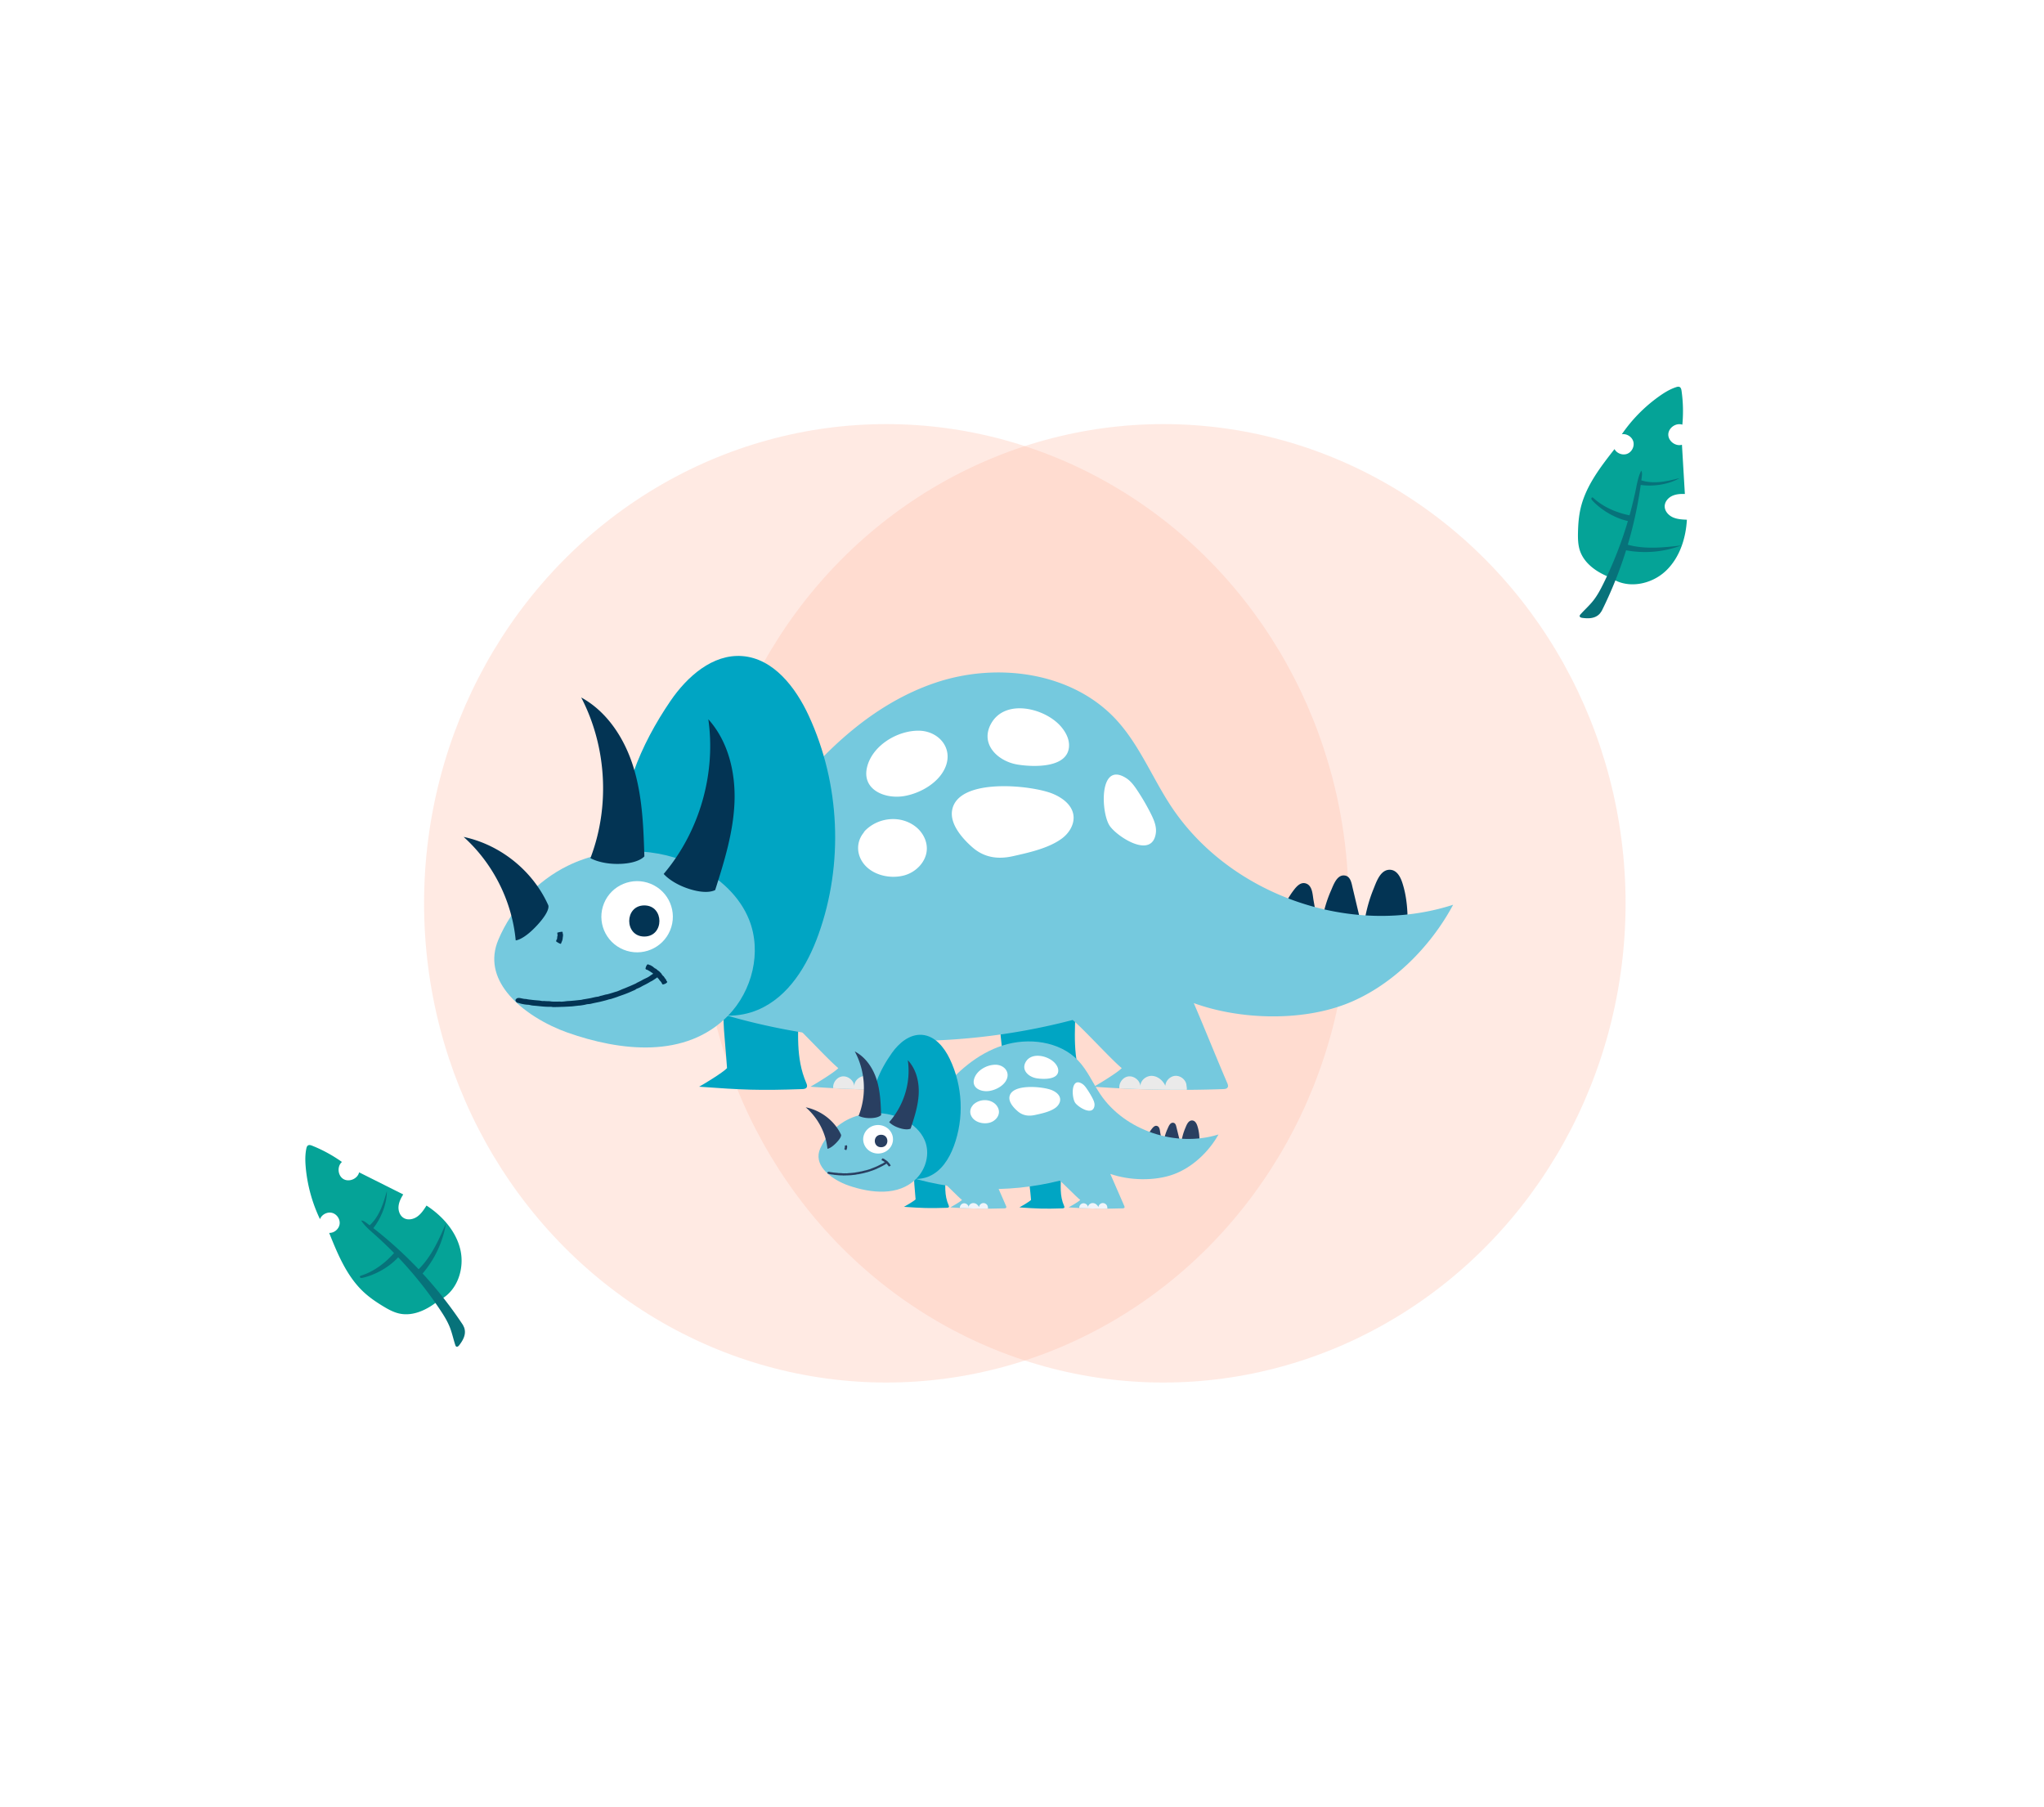 <svg xmlns="http://www.w3.org/2000/svg" width="723" height="639" fill="none" viewBox="0 0 723 639">
  <g opacity=".4">
    <g filter="url(#a)" opacity=".8">
      <ellipse cx="411.5" cy="319.5" fill="#FFBEA9" rx="163.5" ry="169.5"/>
    </g>
  </g>
  <g opacity=".4">
    <g filter="url(#b)" opacity=".8">
      <ellipse cx="313.5" cy="319.5" fill="#FFBEA9" rx="163.5" ry="169.5"/>
    </g>
  </g>
  <path fill="#033454" d="M485.835 314.444c.977-2.387 2.346-6.726 5.601-6.808 2.613-.068 3.907 2.498 4.596 4.606 1.639 5.013 2.003 10.589 1.814 15.817-.009.268-.09.488-.213.668a.968.968 0 0 1-.779.57c-4.446.596-8.859.822-13.342.62-.626-.029-1.369-.565-1.28-1.275.611-4.889 1.731-9.627 3.603-14.198Zm-18.165 10.895c.656-3.571 1.668-7.035 3.139-10.362.804-1.815 1.979-5.42 4.542-5.337 2.355.076 2.69 2.66 3.119 4.469l2.923 12.33a1.21 1.21 0 0 1-.504 1.328c-.243.5-.762.89-1.453.786l-10.872-1.645c-.724-.11-1.007-.959-.894-1.569Zm-14.238-2.969c1.074-2.688 2.415-5.205 4.176-7.514 1.051-1.38 2.549-3.088 4.486-2.317 2.173.865 2.188 3.969 2.522 5.868.274 1.555.553 3.109.82 4.665.147.853.272 1.367-.026 1.891.266.809-.406 1.964-1.542 1.747a52.295 52.295 0 0 1-9.541-2.772c-.588-.232-1.172-.872-.895-1.568Z"/>
  <path fill="#00A5C3" d="M380.54 354.789c-.346 10.241-1.245 19.457 2.55 28.253.213.495.423 1.077.158 1.546-.294.519-.998.602-1.596.623-15.246.548-21.237.266-36.453-.844 1.664-.9 8.626-5.15 9.861-6.579-.706-10.539-1.929-13.332-.706-17.028l26.186-5.971Zm-97.896-.001c-.346 10.242-1.245 19.457 2.549 28.254.213.494.423 1.076.159 1.545-.295.52-.998.603-1.596.624-15.246.548-21.237.266-36.453-.845 1.664-.9 8.625-5.149 9.861-6.579-.707-10.538-1.929-18.238-.707-21.932l26.187-1.067Z"/>
  <path fill="#75C9DE" d="m243.466 354.788 34.267-71.577c13.987-18.118 31.55-34.497 53.302-41.782 21.751-7.284 48.209-3.719 63.753 13.093 8.135 8.799 12.654 20.246 19.201 30.273 20.719 31.741 63.862 46.931 100.011 35.214-8.063 15.101-22.036 29.051-38.073 35.171-16.038 6.121-37.537 5.476-53.67-.391 3.794 8.798 8.04 19.457 11.834 28.254.213.494.424 1.076.159 1.545-.294.52-.998.603-1.596.624a420.685 420.685 0 0 1-45.737-.845c1.664-.9 8.625-5.149 9.86-6.579-3.741-3.076-13.614-13.95-17.355-17.027-44.54 11.677-92.622 9.565-135.956-5.973Z"/>
  <path fill="#EAEAEA" d="M398.988 380.752c2.094-.366 4.303 1.394 4.405 3.509-.115-2.063 1.994-3.809 4.067-3.727 2.073.082 3.883 1.63 4.751 3.507.106-1.815 1.723-3.418 3.546-3.518 1.824-.098 3.605 1.322 3.908 3.114l-.01.085c.122.864.204 1.375.135 1.746a420.89 420.89 0 0 1-23.857-.552c-.193-1.864 1.174-3.835 3.055-4.164Z"/>
  <path fill="#00A5C3" d="M220.251 300.376c-1.78-18.373 6.475-37.162 16.892-52.431 5.887-8.63 14.927-16.667 25.376-15.893 11.079.82 18.933 11.092 23.573 21.143 11.083 24.01 12.347 52.347 3.446 77.241-3.954 11.057-10.582 22.127-21.427 26.725-13.869 5.88-30.859-1.281-39.511-13.572-8.653-12.291-10.248-28.322-8.349-43.213Z"/>
  <path fill="#75C9DE" d="M179.297 350.969c-4.13-5.272-5.994-11.609-2.99-18.667 4.778-11.219 13.605-20.749 24.607-26.124 14.274-6.973 31.862-6.781 45.98.5 7.857 4.053 14.788 10.415 18.067 18.601 4.56 11.377 1.152 25.172-7.42 33.958-15.014 15.39-38.291 12.522-56.877 5.958-7.217-2.55-16.12-7.528-21.367-14.226Z"/>
  <path fill="#fff" d="M220.557 335.892c-6.46-2.64-9.547-9.995-6.896-16.427 2.651-6.432 10.037-9.507 16.497-6.866 6.459 2.64 9.546 9.994 6.895 16.427-2.651 6.432-10.037 9.507-16.496 6.866Z"/>
  <path fill="#033454" d="M227.907 331.251c-7.113 0-7.126-11.009 0-11.009 7.113 0 7.125 11.009 0 11.009Z"/>
  <path fill="#75C9DE" d="M321.999 354.789c3.795 8.797 8.04 19.457 11.835 28.253.213.495.423 1.077.158 1.546-.294.519-.997.602-1.596.623a420.942 420.942 0 0 1-45.737-.844c1.664-.9 8.626-5.15 9.861-6.579-3.742-3.076-13.614-13.951-17.356-17.028l42.835-5.971Z"/>
  <path fill="#EAEAEA" d="M297.772 380.754c2.095-.366 4.304 1.394 4.405 3.508-.115-2.062 1.994-3.808 4.067-3.726 2.073.081 3.883 1.629 4.751 3.507.107-1.815 1.723-3.419 3.546-3.518 1.824-.098 3.605 1.321 3.908 3.114l-.01.084c.123.865.205 1.377.135 1.748a421.21 421.21 0 0 1-23.866-.604c-.163-1.849 1.2-3.788 3.064-4.113Z"/>
  <path fill="#033454" d="M182.565 353.347c.24-.268.456-.362.971-.374.217-.005.444.041.665.086l.948.195c.393.087.789.056 1.194.137.255.056.515.101.775.135.833.095 1.658.206 2.495.266l1.089.09c.362.035.719.132 1.087.169.272.03.538-.029.811.003.788.105 1.606.001 2.346.161.645.071 1.295.045 1.943.051l.999-.013c.27-.002.517.043.794.034l.511-.038c.626-.051 1.268-.165 1.884-.192.728-.019 1.451-.106 2.177-.168l2.338-.249c.07-.006.132-.022.195-.037l.264-.064.083-.022c.229-.055.481-.081.715-.121l1.478-.255.487-.085.768-.177 1.067-.235c.307-.062.623-.086.938-.136l.48-.144a2.11 2.11 0 0 1 .44-.141c.785-.132 1.536-.469 2.291-.536a47.244 47.244 0 0 0 1.865-.545l.952-.303c.26-.076.503-.122.761-.224l.476-.189c.583-.23 1.163-.527 1.744-.733.684-.246 1.34-.563 2.019-.824.725-.304 1.434-.63 2.147-.949.184-.077.317-.18.481-.277.202-.119.435-.219.646-.326.444-.229.898-.439 1.325-.699.821-.476 1.746-.782 2.524-1.326.428-.33.838-.609 1.324-.883.178-.101.331-.21.515-.267.204-.063.42-.074.615-.097.376-.045.643.079.748.314.109.243.024.499-.072.806-.087.278-.365.549-.681.759l-.495.331c-.288.204-.589.389-.884.582-.284.19-.597.284-.884.472-.843.528-1.736.972-2.637 1.415-.321.177-.62.372-.95.527-.389.183-.743.341-1.145.493-.04.016-.081.031-.117.054-.039.024-.07.054-.103.082-.313.286-.875.455-1.271.641-.487.221-.978.437-1.473.64-1.048.434-2.115.806-3.182 1.172-.214.068-.419.161-.629.239a37.39 37.39 0 0 1-1.627.545c-.259.082-.553.196-.816.252-.254.051-.463.069-.721.156-.402.12-.786.249-1.196.355-.801.199-1.591.42-2.395.581-.804.159-1.608.325-2.414.516a4.859 4.859 0 0 1-.809.149c-.224.021-.449.025-.673.056-.269.038-.527.114-.79.175-.307.071-.621.121-.934.171-.332.056-.664.108-.999.138a3.05 3.05 0 0 1-.367.019c-.301.046-.623.069-.892.103-.531.067-1.064.131-1.598.179-1.133.053-2.259.136-3.388.162a8.853 8.853 0 0 0-.672.017c-.571.029-1.143.041-1.716.045-.272.002-.587.026-.856.002-.257-.025-.461-.091-.733-.09-.42-.003-.826.008-1.249-.011-1.653-.035-3.264-.297-4.92-.4a9.284 9.284 0 0 1-.814-.121c-.221-.047-.435-.11-.658-.147-.268-.044-.538-.048-.807-.068-.315-.023-.63-.069-.943-.114l-.991-.196c-.317-.062-.509-.146-.799-.238-.231-.073-.544-.086-.752-.193-.138-.07-.239-.202-.321-.297-.185-.216-.244-.434-.22-.646.014-.13.123-.218.218-.325Z"/>
  <path fill="#033454" d="M228.691 341.546c.147-.275.231-.385.363-.451.056-.028.097-.01.136.008l.168.078c.071.031.18-.029.239.033.037.038.08.067.127.085.148.062.323.074.462.157l.191.09c.062.035.092.123.153.158.046.027.13-.019.162.03.094.141.301.103.356.286.093.084.187.166.291.234l.161.101c.043.029.056.093.103.117l.086.048c.104.058.251.069.342.146.108.087.222.169.318.271.116.097.252.167.336.299.008.012.021.015.034.02a.195.195 0 0 1 .053.018l.018.004c.046.015.074.057.11.085l.232.174c.025.018.042.047.062.074.042.029.086.056.121.092l.161.136c.043.043.057.114.091.167a.413.413 0 0 1 .081.055c.034.008.069.015.08.047.053.158.264.177.268.367.061.111.136.211.216.304l.13.14c.034.039.027.105.065.142l.071.069c.086.083.224.132.292.229.08.115.165.225.232.349.088.122.2.227.244.378.011.038.057.045.09.067.04.028.056.075.084.111l.175.231c.109.15.049.396.221.505a.42.42 0 0 1 .186.247c.01.039.038.065.011.12-.03.06-.107.14-.165.207-.115.13-.323.266-.554.375-.241.113-.411.157-.617.218-.188.054-.289.039-.326-.011-.02-.025-.036-.053-.062-.076-.045-.04-.069-.091-.104-.137-.032-.045-.011-.115-.058-.152-.138-.104-.148-.284-.236-.421-.047-.04-.115-.065-.142-.116a.461.461 0 0 1-.062-.201c0-.007-.001-.016-.008-.019-.008-.004-.022-.002-.035-.001-.126.008-.146-.091-.193-.143a1.184 1.184 0 0 1-.16-.202c-.092-.159-.228-.281-.308-.449a.213.213 0 0 0-.078-.077 1.02 1.02 0 0 1-.206-.186c-.028-.033-.078-.055-.087-.106-.008-.048.007-.106-.03-.131-.059-.038-.124-.066-.17-.116-.18-.194-.331-.414-.558-.563a.259.259 0 0 1-.096-.09c-.017-.034-.023-.082-.048-.108-.029-.032-.086-.034-.131-.049a.375.375 0 0 1-.131-.081l-.125-.103a.106.106 0 0 1-.033-.052c-.047-.021-.08-.061-.117-.085a1.122 1.122 0 0 1-.206-.155c-.136-.122-.296-.21-.419-.35a.221.221 0 0 0-.096-.05 1.034 1.034 0 0 1-.248-.126c-.036-.024-.09-.034-.111-.08-.021-.044-.023-.101-.066-.116-.067-.021-.137-.032-.194-.068-.224-.141-.432-.306-.687-.393-.043-.012-.086-.024-.117-.059-.026-.028-.044-.072-.074-.092-.038-.023-.092-.01-.139-.011-.055-.002-.101-.024-.147-.045l-.149-.061c-.048-.02-.06-.073-.091-.123-.026-.04-.09-.015-.099-.088-.006-.048.018-.157.032-.235.034-.177.093-.372.169-.569.046-.123.101-.215.16-.325Zm-34.803-21.469c-5.431-12.085-16.884-21.304-29.888-24.061 10.407 9.36 17.117 22.693 18.42 36.596 0 0 2.764-.085 7.7-5.481 4.937-5.396 3.768-7.054 3.768-7.054Zm34.037-17.189c-.318-10.564-.721-21.268-3.813-31.38-3.092-10.11-9.223-19.723-18.525-24.811 9.011 17.358 10.227 38.552 3.259 56.819 0 0 3.691 2.258 10.458 2.036 6.768-.223 8.621-2.664 8.621-2.664Zm25.052 11.907c3.208-10.075 6.381-20.31 6.82-30.87.44-10.56-2.154-21.65-9.244-29.516 2.74 19.348-3.149 39.751-15.791 54.696 0 0 2.733 3.346 9.194 5.365 6.461 2.018 9.021.325 9.021.325Zm-55.768 18.516c-.267-.16-.381-.235-.466-.317-.036-.034-.029-.046-.021-.059l.032-.052c.014-.022-.065-.088-.029-.099.022-.007.036-.018.04-.035.01-.053-.019-.122.002-.169.01-.021.004-.048.013-.067.01-.021.078-.018.088-.039.008-.016-.061-.06-.033-.066.084-.023-.031-.116.107-.118a.21.21 0 0 0 .074-.104l.014-.062c.004-.016.054-.018.053-.037l-.003-.035c-.003-.042-.068-.102-.051-.137.021-.042.022-.087.051-.128.012-.048-.002-.101.05-.141.005-.004-.001-.009-.004-.014a.165.165 0 0 1-.019-.02l-.008-.007c-.016-.018 0-.031-.001-.046l-.006-.095c-.001-.011.008-.02.016-.029-.006-.018-.014-.035-.011-.052.005-.022-.008-.047-.004-.069.004-.02.048-.034.065-.052a.077.077 0 0 1-.018-.033c-.019-.011-.038-.022-.022-.031.075-.044-.06-.104.072-.142a.223.223 0 0 0 .043-.121l-.003-.063c.001-.016.047-.032.041-.05l-.012-.032c-.014-.04-.093-.08-.085-.118.009-.046-.003-.091.015-.138 0-.049-.028-.096.011-.147.009-.014-.026-.021-.041-.032-.02-.012-.008-.03-.013-.044-.01-.031-.019-.061-.032-.09-.025-.055.144-.14.045-.186-.059-.024-.082-.051-.064-.089.007-.014-.007-.024.04-.044.052-.022.154-.055.234-.082.155-.053.396-.114.647-.16.26-.05.432-.068.641-.088.19-.018.276-.001.292.029.008.016.013.032.027.047.026.026.029.056.042.086.014.028-.039.063-.013.089.072.076.007.171.013.256.02.029.067.055.064.088a.17.17 0 0 1-.051.111c-.004.003-.008.007-.003.011.005.004.019.006.03.009.115.027.07.081.08.118a.34.34 0 0 1 .016.138c-.014.098.007.195-.032.292-.008.019.002.039.012.058.023.05.029.099.026.149-.001.023.02.052-.007.074-.026.02-.076.035-.067.059.012.037.037.074.033.11-.01.142-.081.274-.053.421.005.024.01.048-.013.069-.017.016-.051.03-.059.048-.009.022.022.051.038.077.017.031.014.058.01.085l-.014.086c-.002.011-.013.019-.026.027.007.028-.01.053-.009.077a.334.334 0 0 1-.021.137c-.042.09-.044.191-.107.273-.014.017-.01.037-.006.059a.305.305 0 0 1-.013.151c-.007.022.006.055-.026.069-.03.013-.084.013-.082.039.003.039.016.08.004.114-.046.136-.153.243-.164.394-.002.024-.005.049-.031.063-.021.012-.058.015-.07.032-.014.019.009.054.016.085.009.034-.002.059-.012.084l-.038.079c-.012.025-.06.021-.102.028-.033.006-.002.053-.067.04a1.822 1.822 0 0 1-.217-.08 5.881 5.881 0 0 1-.533-.256 9.187 9.187 0 0 0-.315-.186Z"/>
  <path fill="#fff" d="M350.563 255.953c5.021-9.053 19.314-5.465 24.867 1.199 1.52 1.825 2.708 4.055 2.71 6.426.007 8.283-12.803 7.747-18.272 6.836-6.884-1.146-13.331-7.196-9.305-14.461Zm-43.747 14.923c2.092-7.366 10.634-12.464 18.096-12.435 6.739.026 12.001 5.647 9.742 12.233-2.046 5.965-9.041 9.967-14.991 10.917-6.855 1.096-15.2-2.433-12.847-10.715Zm29.949 15.802c1.907-11.774 28.13-9.015 35.59-5.941 3.349 1.379 6.691 3.824 7.304 7.38.55 3.192-1.34 6.409-3.93 8.368-4.655 3.521-11.778 5.069-17.379 6.332-5.318 1.199-10.174.554-14.356-3.095-3.457-3.016-8.027-8.114-7.229-13.044Zm55.84-11.828c1.256-1.178 3.122-1.309 5.755.375 1.624 1.04 2.792 2.64 3.861 4.241a78.711 78.711 0 0 1 4.853 8.335c1.099 2.185 2.12 4.582 1.75 6.998-1.396 9.117-13.557 1.227-16.271-2.659-2.305-3.3-3.343-14.11.052-17.29Zm-87.171 19.75c.155-.29.345-.576.614-.847 4.678-4.711 12.533-5.51 17.844-1.343 2.406 1.888 4.024 4.854 3.944 7.903-.113 4.34-3.699 8.105-7.895 9.282-5.648 1.584-13.038-.422-15.606-6.025-1.475-3.219-.817-6.627 1.099-8.97Z"/>
  <path fill="#293F61" d="M419.25 399.035c.408-.956.979-2.695 2.336-2.728 1.09-.027 1.63 1.001 1.917 1.846.684 2.009.836 4.243.757 6.338a.487.487 0 0 1-.088.268.404.404 0 0 1-.326.228 32.344 32.344 0 0 1-5.565.248c-.261-.011-.571-.226-.534-.511.255-1.959.722-3.857 1.503-5.689Zm-7.575 4.367c.274-1.431.696-2.82 1.31-4.153.335-.727.825-2.171 1.894-2.138.983.03 1.122 1.066 1.301 1.79l1.22 4.941a.476.476 0 0 1-.211.532.57.57 0 0 1-.606.315l-4.535-.659c-.302-.044-.42-.384-.373-.628Zm-5.94-1.189c.447-1.078 1.007-2.086 1.741-3.011.439-.553 1.064-1.238 1.872-.929.906.347.912 1.591 1.052 2.351.114.624.23 1.246.342 1.87.061.342.113.548-.011.757a.557.557 0 0 1-.643.701 22.58 22.58 0 0 1-3.981-1.111c-.245-.093-.488-.35-.372-.628Z"/>
  <path fill="#00A5C3" d="M375.329 415.202c-.145 4.104-.52 7.797 1.063 11.322.089.198.177.431.066.619-.123.208-.416.241-.666.25-6.359.219-8.859.106-15.206-.339.695-.36 3.598-2.063 4.114-2.636-.295-4.223-.805-5.342-.295-6.823l10.924-2.393ZM334.493 415c-.145 4.104-.52 7.797 1.063 11.321.089.199.177.432.066.62-.123.208-.416.241-.666.25-6.359.219-8.858.106-15.206-.339.695-.361 3.599-2.063 4.114-2.636-.295-4.223-.805-7.308-.295-8.789l10.924-.427Z"/>
  <path fill="#75C9DE" d="m318.149 415.202 14.295-28.682c5.834-7.26 13.16-13.823 22.234-16.742 9.073-2.919 20.11-1.49 26.594 5.247 3.393 3.525 5.279 8.112 8.009 12.13 8.643 12.719 26.64 18.805 41.719 14.11-3.363 6.052-9.192 11.641-15.882 14.094-6.69 2.452-15.658 2.194-22.388-.157 1.583 3.525 3.354 7.797 4.937 11.322.089.198.176.431.066.619-.123.208-.416.241-.666.25-6.359.219-12.732.106-19.079-.339.695-.36 3.599-2.063 4.114-2.636-1.561-1.233-5.679-5.59-7.24-6.823-18.579 4.679-38.636 3.833-56.713-2.393Z"/>
  <path fill="#F0F4FA" d="M383.024 425.605c.873-.146 1.795.559 1.837 1.406-.048-.826.832-1.526 1.697-1.493.864.033 1.62.653 1.982 1.405.044-.727.718-1.37 1.479-1.409.761-.04 1.504.529 1.63 1.247l-.004.034c.051.347.085.551.056.7-3.318.017-6.637-.057-9.951-.221-.081-.747.489-1.537 1.274-1.669Z"/>
  <path fill="#00A5C3" d="M308.465 393.399c-.742-7.363 2.701-14.891 7.046-21.01 2.456-3.458 6.227-6.678 10.586-6.368 4.621.328 7.898 4.444 9.833 8.472 4.624 9.621 5.151 20.976 1.438 30.951-1.65 4.43-4.415 8.866-8.938 10.709-5.786 2.356-12.873-.514-16.482-5.439s-4.275-11.348-3.483-17.315Z"/>
  <path fill="#75C9DE" d="M291.383 413.672c-1.723-2.113-2.501-4.652-1.247-7.48 1.993-4.496 5.675-8.315 10.264-10.468 5.954-2.794 13.291-2.718 19.18.2 3.278 1.624 6.169 4.174 7.537 7.454 1.902 4.558.48 10.086-3.095 13.607-6.263 6.166-15.973 5.017-23.726 2.387-3.01-1.022-6.724-3.017-8.913-5.7Z"/>
  <path fill="#fff" d="M308.593 407.628c-2.695-1.057-3.983-4.005-2.877-6.582 1.106-2.578 4.187-3.809 6.882-2.752 2.694 1.058 3.982 4.005 2.876 6.583-1.106 2.577-4.187 3.809-6.881 2.751Z"/>
  <path fill="#293F61" d="M311.658 405.77c-2.967 0-2.973-4.412 0-4.412 2.967 0 2.972 4.412 0 4.412Z"/>
  <path fill="#75C9DE" d="M350.909 415.201c1.583 3.525 3.354 7.797 4.937 11.322.089.198.177.431.066.619-.123.208-.416.241-.666.25-6.359.219-12.732.106-19.078-.339.694-.36 3.598-2.063 4.113-2.636-1.561-1.233-5.679-5.59-7.24-6.823l17.868-2.393Z"/>
  <path fill="#F0F4FA" d="M340.801 425.606c.874-.146 1.796.559 1.838 1.406-.048-.826.832-1.526 1.696-1.493.865.033 1.62.653 1.982 1.405.045-.727.719-1.37 1.479-1.409.761-.04 1.504.529 1.63 1.247l-.004.034c.051.347.086.552.057.701-3.32.009-6.641-.071-9.956-.243-.068-.74.501-1.517 1.278-1.648Z"/>
  <path fill="#293F61" d="M292.747 414.625c.099-.108.19-.145.404-.15.091-.002.186.016.278.034l.395.078c.164.035.329.023.499.055.106.023.214.041.323.055.347.037.691.082 1.04.106l.455.036c.151.014.3.053.453.068.114.012.224-.012.339.001.328.042.669 0 .978.065.269.028.54.018.811.02l.416-.005c.113-.001.216.017.332.014l.213-.016c.261-.02.528-.066.786-.077.303-.007.605-.042.908-.067l.975-.1a.647.647 0 0 0 .081-.015l.11-.025.035-.009c.096-.022.201-.033.298-.049l.617-.102.203-.034.32-.071.445-.094c.128-.025.26-.034.392-.055l.2-.057c.06-.023.119-.046.184-.057.327-.053.64-.187.955-.214.261-.067.52-.142.778-.219l.397-.121c.109-.031.21-.049.318-.09l.198-.076c.243-.092.485-.211.728-.294.285-.098.559-.225.842-.33.302-.122.598-.252.896-.38.076-.031.132-.072.2-.111.085-.047.182-.088.27-.131.185-.092.374-.175.552-.28.343-.191.729-.313 1.053-.531.179-.132.35-.244.553-.354.074-.04.137-.084.214-.107.085-.025.176-.029.257-.039.157-.018.268.032.312.126.045.098.01.2-.03.323-.036.111-.153.22-.284.304l-.207.133c-.12.082-.245.156-.368.233-.119.076-.249.114-.369.189-.352.212-.724.39-1.1.567-.134.071-.259.149-.397.211a6.217 6.217 0 0 1-.477.198.268.268 0 0 0-.049.021c-.016.01-.029.022-.043.034-.131.114-.365.182-.53.256a18.51 18.51 0 0 1-.615.257c-.437.174-.882.323-1.327.469-.089.027-.175.065-.262.096-.224.078-.451.15-.679.218-.108.033-.23.079-.341.101-.105.021-.192.028-.3.063-.168.048-.328.1-.499.142-.334.08-.663.169-.999.233-.335.064-.671.13-1.007.207a2.266 2.266 0 0 1-.337.06c-.094.008-.188.009-.281.022-.112.015-.22.045-.33.07-.128.029-.259.048-.389.069a5.873 5.873 0 0 1-.417.055 1.42 1.42 0 0 1-.153.007c-.126.019-.26.028-.372.042a21.23 21.23 0 0 1-.667.072c-.473.021-.942.054-1.413.064-.094-.002-.187.003-.28.007-.238.012-.477.017-.716.018-.114.001-.245.011-.357.001-.107-.01-.193-.036-.306-.036-.175-.001-.345.003-.521-.005-.69-.014-1.362-.118-2.052-.16-.114-.013-.228-.026-.34-.048-.092-.019-.182-.044-.275-.059-.111-.018-.224-.019-.336-.027-.132-.01-.263-.028-.394-.046l-.413-.078c-.132-.025-.212-.059-.333-.096-.097-.029-.227-.034-.314-.077-.057-.028-.099-.081-.134-.119a.322.322 0 0 1-.091-.259c.005-.052.051-.087.091-.13Z"/>
  <path fill="#293F61" d="M311.987 409.895c.061-.11.096-.154.151-.18.024-.011.041-.004.057.003l.07.031c.029.013.075-.012.1.013a.144.144 0 0 0 .053.035c.062.024.135.029.192.062l.08.036c.026.014.039.05.064.064.019.01.054-.008.068.012.039.056.125.041.148.114a.982.982 0 0 0 .121.094l.068.041c.018.011.023.037.042.047l.036.019c.044.023.105.027.143.058.045.035.093.068.133.109.048.039.105.067.14.12.003.004.009.006.014.008a.057.057 0 0 1 .022.007l.008.001c.019.007.031.023.046.035l.096.069c.011.008.018.019.026.03a.266.266 0 0 1 .051.037l.067.054c.018.018.024.046.038.067a.246.246 0 0 1 .034.022c.014.003.029.006.033.019.022.064.11.071.112.147a.674.674 0 0 0 .09.122l.054.056c.014.016.011.042.027.057l.03.027c.036.034.093.053.122.092.033.046.068.091.097.14.036.049.083.091.101.152.005.015.024.018.038.027.016.011.023.03.035.044l.073.093c.045.06.02.158.092.202.04.026.066.056.078.099.004.016.015.026.004.048-.012.024-.044.056-.069.083a.756.756 0 0 1-.231.15c-.1.045-.171.063-.257.087-.078.022-.121.016-.136-.004-.008-.01-.015-.021-.026-.03-.019-.016-.029-.037-.043-.055-.014-.018-.005-.046-.025-.061-.057-.042-.061-.114-.098-.169-.019-.016-.048-.026-.059-.046a.18.18 0 0 1-.026-.081c0-.003 0-.006-.003-.007-.004-.002-.01-.001-.015-.001-.053.003-.061-.036-.081-.057a.498.498 0 0 1-.066-.081c-.038-.064-.096-.113-.129-.18a.095.095 0 0 0-.032-.031.414.414 0 0 1-.086-.074c-.012-.014-.033-.023-.036-.043-.004-.019.002-.042-.013-.052-.025-.016-.052-.027-.071-.047-.075-.077-.138-.166-.233-.225-.015-.01-.031-.02-.04-.037-.007-.013-.01-.032-.02-.043-.012-.013-.036-.013-.054-.019a.168.168 0 0 1-.055-.033l-.052-.041a.043.043 0 0 1-.014-.021c-.02-.008-.033-.025-.049-.034a.482.482 0 0 1-.086-.062c-.057-.049-.123-.084-.174-.14-.011-.011-.026-.016-.041-.021a.41.41 0 0 1-.103-.05c-.015-.01-.037-.014-.046-.032-.009-.017-.01-.04-.028-.046-.028-.009-.057-.013-.081-.028-.093-.056-.18-.122-.286-.157-.018-.005-.036-.01-.049-.024-.011-.011-.019-.029-.031-.037-.016-.009-.039-.004-.058-.004-.023-.001-.042-.01-.061-.018l-.063-.025c-.02-.008-.024-.029-.038-.049-.01-.016-.037-.006-.041-.035-.002-.019.008-.063.014-.094.014-.071.038-.149.07-.228.019-.05.042-.087.067-.131Zm-14.52-8.602c-2.265-4.843-7.043-8.537-12.467-9.642 4.341 3.751 7.14 9.093 7.683 14.665 0 0 1.154-.035 3.212-2.197 2.06-2.162 1.572-2.826 1.572-2.826Zm14.198-6.888c-.132-4.234-.301-8.523-1.591-12.574-1.289-4.052-3.847-7.904-7.727-9.942 3.759 6.955 4.266 15.448 1.36 22.767 0 0 1.539.905 4.362.816 2.823-.089 3.596-1.067 3.596-1.067Zm10.452 4.772c1.339-4.037 2.662-8.138 2.846-12.369.183-4.232-.899-8.676-3.856-11.828 1.143 7.753-1.314 15.929-6.588 21.917 0 0 1.14 1.341 3.836 2.15 2.695.809 3.762.13 3.762.13Zm-23.265 7.418a1.068 1.068 0 0 1-.194-.127c-.015-.013-.012-.019-.009-.024l.013-.021c.006-.008-.027-.035-.012-.039.01-.003.015-.007.017-.014.004-.022-.008-.049.001-.068.004-.008.001-.019.005-.027s.033-.007.037-.015c.003-.007-.026-.024-.014-.027.035-.009-.013-.046.045-.047a.094.094 0 0 0 .031-.042l.005-.024c.002-.007.023-.008.023-.015l-.001-.014c-.002-.017-.029-.041-.022-.055.009-.017.009-.035.022-.052.004-.019-.001-.04.02-.056.002-.002 0-.004-.001-.006a.02.02 0 0 1-.008-.008l-.004-.003c-.006-.007 0-.012 0-.018l-.003-.038c0-.004.004-.008.007-.012-.002-.007-.006-.014-.005-.021.003-.009-.003-.018-.001-.027.001-.008.02-.014.027-.021a.038.038 0 0 1-.008-.013c-.007-.005-.015-.009-.009-.013.031-.017-.025-.041.03-.057a.084.084 0 0 0 .018-.048l-.001-.025c0-.007.019-.013.017-.02l-.005-.013c-.006-.016-.039-.032-.035-.048.003-.018-.002-.036.006-.055 0-.019-.012-.038.004-.059.004-.005-.01-.008-.017-.012-.008-.005-.003-.012-.005-.018a.267.267 0 0 0-.014-.036c-.01-.022.061-.056.019-.075-.024-.009-.034-.02-.026-.035.003-.006-.003-.01.016-.018.022-.009.064-.022.098-.033a2.628 2.628 0 0 1 .537-.099c.08-.008.115-.001.122.011.003.007.005.013.011.019.011.011.012.023.018.035.006.011-.016.025-.006.035.03.031.003.069.006.103.008.012.028.022.026.035a.06.06 0 0 1-.021.044c-.001.002-.003.004-.001.005.002.002.008.003.013.004.047.011.029.032.033.047a.149.149 0 0 1 .007.055c-.006.04.002.079-.014.117-.003.008.001.016.005.024.01.019.012.039.011.059 0 .01.009.021-.003.03-.011.008-.032.014-.028.024.005.014.015.029.014.044-.004.057-.034.109-.022.168.002.01.004.02-.005.028-.008.006-.022.012-.025.019-.004.009.009.021.016.031.007.012.005.023.004.034l-.006.034c-.001.005-.005.008-.011.011.003.012-.004.022-.004.031a.127.127 0 0 1-.008.055c-.018.036-.019.077-.045.11-.006.006-.004.014-.003.023a.113.113 0 0 1-.005.061c-.003.008.003.022-.011.027-.013.006-.035.006-.034.016.001.015.007.032.002.046-.02.054-.064.097-.069.157-.001.01-.002.02-.013.026-.009.004-.024.006-.029.013-.006.007.004.021.007.033.004.014-.001.024-.005.034l-.016.032c-.005.01-.025.008-.043.011-.013.003 0 .021-.028.016-.018-.003-.06-.02-.09-.032a2.238 2.238 0 0 1-.222-.103l-.132-.074Z"/>
  <path fill="#fff" d="M362.825 375.599c2.094-3.628 8.056-2.19 10.373.48.634.731 1.129 1.625 1.13 2.575.003 3.319-5.34 3.104-7.622 2.739-2.871-.459-5.56-2.883-3.881-5.794Zm-18.249 5.98c.873-2.952 4.436-4.995 7.549-4.983 2.811.01 5.006 2.262 4.063 4.902-.853 2.39-3.771 3.994-6.253 4.374-2.859.439-6.341-.975-5.359-4.293Zm12.493 6.331c.796-4.718 11.734-3.612 14.846-2.381 1.397.553 2.791 1.532 3.047 2.958.23 1.279-.559 2.568-1.639 3.353-1.942 1.41-4.914 2.031-7.25 2.537-2.218.48-4.244.222-5.988-1.24-1.443-1.209-3.349-3.252-3.016-5.227Zm23.291-4.74c.524-.472 1.303-.524 2.401.151.678.416 1.165 1.057 1.611 1.699a31.24 31.24 0 0 1 2.024 3.34c.458.875.884 1.836.73 2.804-.583 3.653-5.655.492-6.787-1.066-.962-1.322-1.395-5.654.021-6.928Zm-36.362 7.914c.065-.116.144-.231.256-.339 1.951-1.888 5.228-2.209 7.443-.539 1.004.757 1.679 1.945 1.646 3.167-.048 1.739-1.543 3.248-3.294 3.72-2.356.634-5.439-.17-6.51-2.415a3.29 3.29 0 0 1 .459-3.594Z"/>
  <path fill="#05A397" d="M156.066 459.502c5.844-3.302 8.292-10.977 6.766-17.513-1.526-6.537-6.346-11.915-11.966-15.586-.919 1.439-1.873 2.915-3.267 3.901-1.394.986-3.352 1.375-4.813.491-1.328-.804-1.936-2.484-1.821-4.031.115-1.547.837-2.984 1.666-4.295l-15.605-7.818c-.525 2.291-3.556 3.577-5.568 2.362-2.012-1.214-2.287-4.496-.505-6.028a50.487 50.487 0 0 0-10.524-5.748c-.477-.191-1.044-.369-1.481-.099-.365.226-.5.683-.588 1.103-.483 2.298-.411 4.677-.183 7.014a53.821 53.821 0 0 0 5.006 17.962c.614-1.646 2.563-2.666 4.266-2.232 1.703.435 2.925 2.262 2.676 4.002-.249 1.74-1.934 3.151-3.691 3.09 3.029 7.536 6.23 15.327 12.16 20.875 2.104 1.968 4.501 3.6 6.966 5.09 1.797 1.087 3.67 2.116 5.722 2.56 4.883 1.056 9.88-1.379 13.754-4.533l1.03-.567Z"/>
  <path fill="#07727A" d="M149.128 450.841a36.626 36.626 0 0 0 8.632-18.148c-2.551 5.866-5.212 11.893-9.803 16.347l1.171 1.801Zm-17.27-16.21c2.914-3.573 4.999-8.781 4.986-13.391-.65 2.299-1.316 4.605-2.315 6.775-.999 2.17-2.352 4.215-4.189 5.741l1.518.875Zm7.754 8.289c-3.151 3.665-7.285 6.81-11.894 8.264-.155.048-.326.108-.4.253-.103.201.058.457.269.537.212.08.448.034.668-.015 4.655-1.042 9.728-3.959 12.858-7.559l-1.501-1.48Z"/>
  <path fill="#07727A" d="M163.169 468.129c1.109.892 1.467 2.483 1.202 3.881-.266 1.398-1.057 2.637-1.919 3.77-.253.332-.657.696-1.031.511-.215-.107-.312-.357-.387-.586-.675-2.064-1.117-4.206-1.91-6.228-.871-2.217-2.149-4.248-3.47-6.23a138.346 138.346 0 0 0-23.225-26.675c-1.683-1.495-3.426-2.974-4.665-4.853.686-.029 1.298.396 1.849.807a144.943 144.943 0 0 1 34.373 36.462l-.817-.859Z"/>
  <path fill="#05A397" d="M570.615 204.877c5.782 3.41 13.653 1.693 18.55-2.897 4.898-4.59 7.145-11.453 7.515-18.155-1.706-.077-3.461-.165-5.012-.879-1.551-.715-2.867-2.216-2.832-3.923.033-1.552 1.183-2.918 2.58-3.592 1.398-.675 3.003-.768 4.554-.705l-1.033-17.423c-2.246.69-4.875-1.292-4.829-3.642.045-2.349 2.749-4.228 4.967-3.45a50.467 50.467 0 0 0-.283-11.989c-.073-.509-.202-1.088-.656-1.332-.377-.203-.841-.092-1.248.042-2.232.73-4.256 1.983-6.166 3.349a53.811 53.811 0 0 0-13.053 13.316c1.733-.291 3.59.887 4.066 2.579.475 1.691-.497 3.664-2.127 4.318-1.631.655-3.697-.1-4.523-1.651-5.011 6.391-10.158 13.058-11.997 20.968-.653 2.806-.868 5.697-.926 8.578-.042 2.099.003 4.236.644 6.235 1.527 4.757 6.134 7.867 10.803 9.645l1.006.608Z"/>
  <path fill="#07727A" d="M574.648 194.538a36.63 36.63 0 0 0 20.032-1.598c-6.356.723-12.905 1.433-19.058-.317l-.974 1.915Zm5.403-23.061c4.55.737 10.103-.061 14.089-2.378-2.316.588-4.646 1.164-7.025 1.383-2.379.22-4.826.071-7.067-.757l.003 1.752Zm-3.303 10.86c-4.749-.897-9.54-2.905-13.104-6.17-.119-.109-.256-.227-.418-.219-.226.011-.367.278-.331.501.037.224.194.405.347.572 3.229 3.51 8.292 6.444 12.975 7.355l.531-2.039Z"/>
  <path fill="#07727A" d="M566.696 215.342c-.218 1.406-1.417 2.512-2.76 2.981-1.344.47-2.813.404-4.225.223-.414-.053-.93-.22-.957-.637-.015-.24.153-.448.313-.627 1.45-1.618 3.084-3.071 4.439-4.769 1.484-1.863 2.605-3.985 3.66-6.12a138.382 138.382 0 0 0 11.49-33.451c.452-2.205.862-4.454 1.869-6.467.369.58.307 1.323.226 2.005a144.927 144.927 0 0 1-14.39 47.999l.335-1.137Z"/>
  <defs>
    <filter id="a" width="627" height="639" x="98" y="0" color-interpolation-filters="sRGB" filterUnits="userSpaceOnUse">
      <feFlood flood-opacity="0" result="BackgroundImageFix"/>
      <feBlend in="SourceGraphic" in2="BackgroundImageFix" result="shape"/>
      <feGaussianBlur result="effect1_foregroundBlur_3747_46542" stdDeviation="75"/>
    </filter>
    <filter id="b" width="627" height="639" x="0" y="0" color-interpolation-filters="sRGB" filterUnits="userSpaceOnUse">
      <feFlood flood-opacity="0" result="BackgroundImageFix"/>
      <feBlend in="SourceGraphic" in2="BackgroundImageFix" result="shape"/>
      <feGaussianBlur result="effect1_foregroundBlur_3747_46542" stdDeviation="75"/>
    </filter>
  </defs>
</svg>
